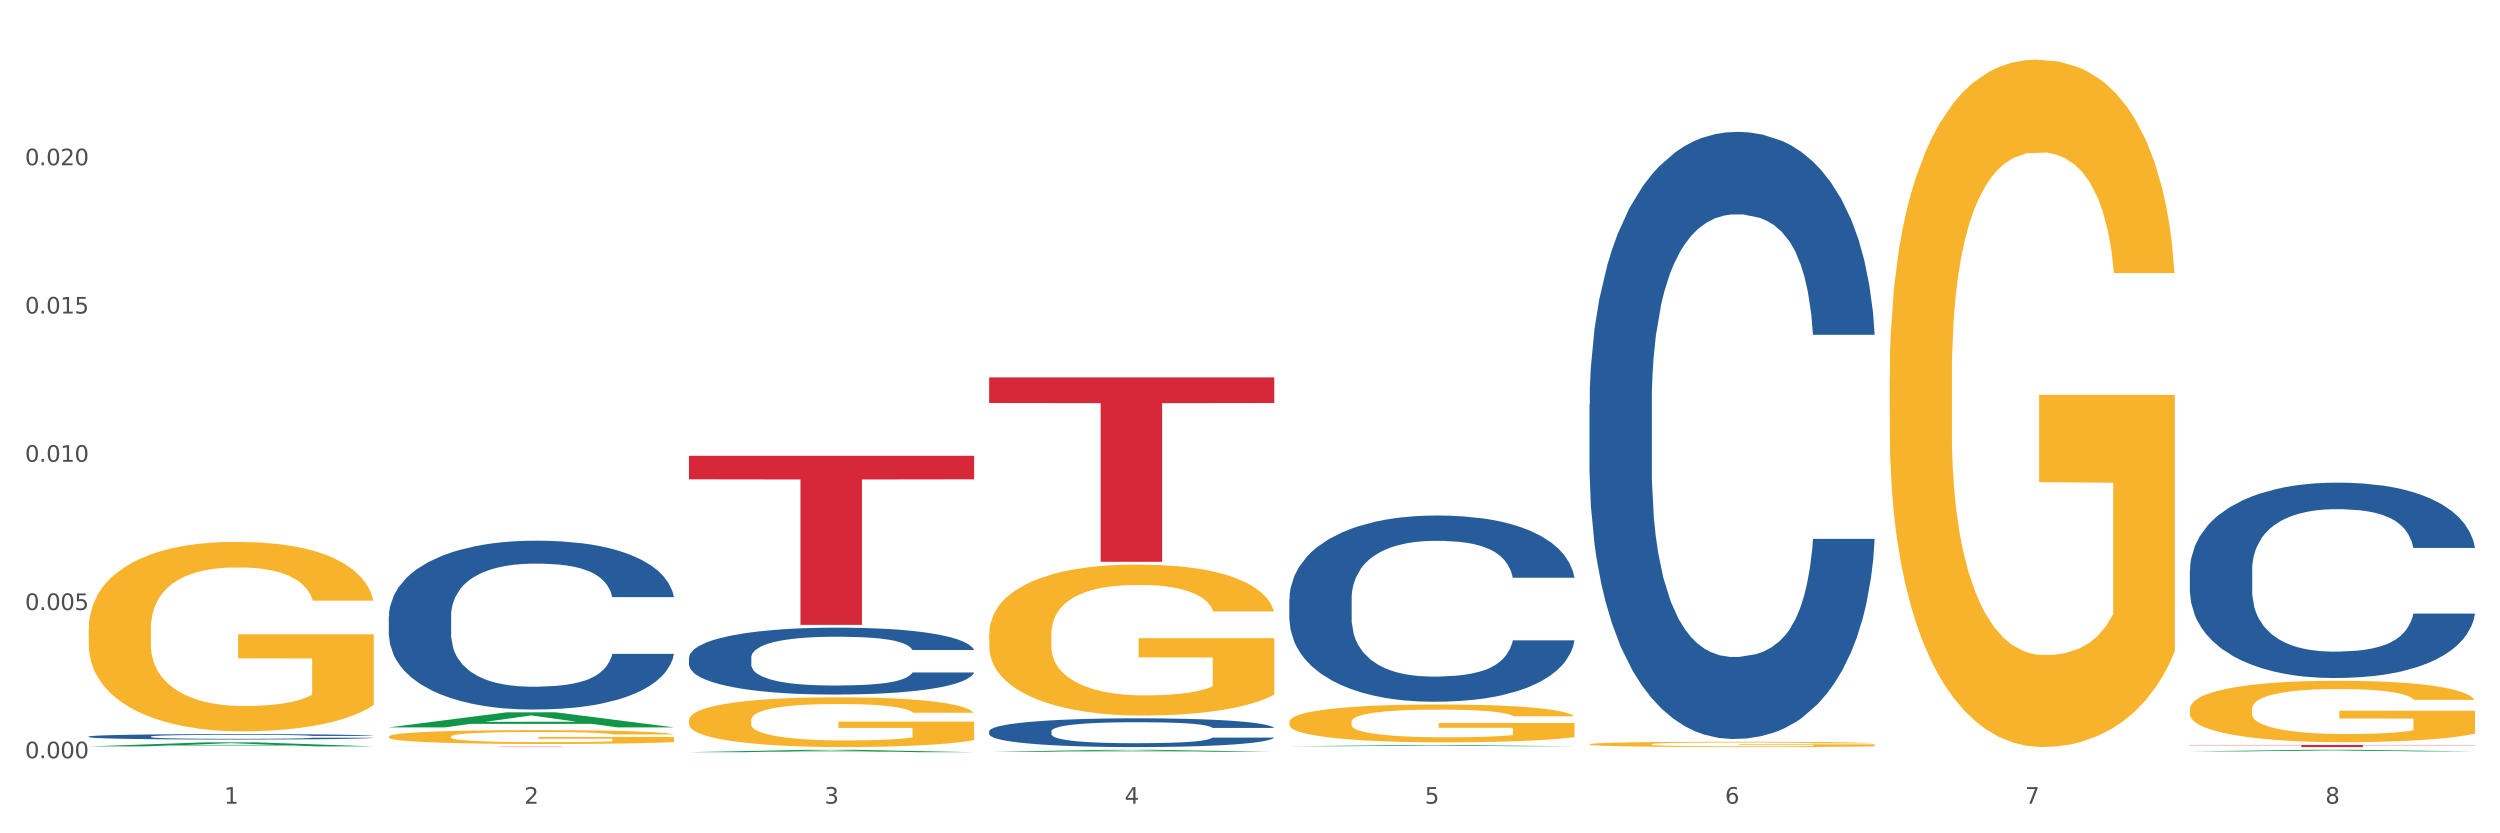 <?xml version="1.0" encoding="utf-8" standalone="no"?>
<!DOCTYPE svg PUBLIC "-//W3C//DTD SVG 1.1//EN"
  "http://www.w3.org/Graphics/SVG/1.1/DTD/svg11.dtd">
<svg xmlns:xlink="http://www.w3.org/1999/xlink" width="1080pt" height="360pt" viewBox="0 0 1080 360" xmlns="http://www.w3.org/2000/svg" version="1.1">
 <rect x="0" y="0" width="1080" height="360" fill="#333333" stroke="none"/>
 <defs>
  <style type="text/css">*{stroke-linejoin: round; stroke-linecap: butt}</style>
 </defs>
 <g id="figure_1">
  <g id="patch_1">
   <path d="M 0 360 
L 1080 360 
L 1080 0 
L 0 0 
z
" style="fill: #ffffff; stroke: #ffffff; stroke-linejoin: miter"/>
  </g>
  <g id="axes_1">
   <g id="matplotlib.axis_1">
    <g id="xtick_1">
     <g id="text_1">
      <!-- 1 -->
      <g style="fill: #4d4d4d" transform="translate(96.825 347.204) scale(0.096 -0.096)">
       <defs>
        <path id="DejaVuSans-31" d="M 794 531 
L 1825 531 
L 1825 4091 
L 703 3866 
L 703 4441 
L 1819 4666 
L 2450 4666 
L 2450 531 
L 3481 531 
L 3481 0 
L 794 0 
L 794 531 
z
" transform="scale(0.016)"/>
       </defs>
       <use xlink:href="#DejaVuSans-31"/>
      </g>
     </g>
    </g>
    <g id="xtick_2">
     <g id="text_2">
      <!-- 2 -->
      <g style="fill: #4d4d4d" transform="translate(226.5 347.204) scale(0.096 -0.096)">
       <defs>
        <path id="DejaVuSans-32" d="M 1228 531 
L 3431 531 
L 3431 0 
L 469 0 
L 469 531 
Q 828 903 1448 1529 
Q 2069 2156 2228 2338 
Q 2531 2678 2651 2914 
Q 2772 3150 2772 3378 
Q 2772 3750 2511 3984 
Q 2250 4219 1831 4219 
Q 1534 4219 1204 4116 
Q 875 4013 500 3803 
L 500 4441 
Q 881 4594 1212 4672 
Q 1544 4750 1819 4750 
Q 2544 4750 2975 4387 
Q 3406 4025 3406 3419 
Q 3406 3131 3298 2873 
Q 3191 2616 2906 2266 
Q 2828 2175 2409 1742 
Q 1991 1309 1228 531 
z
" transform="scale(0.016)"/>
       </defs>
       <use xlink:href="#DejaVuSans-32"/>
      </g>
     </g>
    </g>
    <g id="xtick_3">
     <g id="text_3">
      <!-- 3 -->
      <g style="fill: #4d4d4d" transform="translate(356.175 347.204) scale(0.096 -0.096)">
       <defs>
        <path id="DejaVuSans-33" d="M 2597 2516 
Q 3050 2419 3304 2112 
Q 3559 1806 3559 1356 
Q 3559 666 3084 287 
Q 2609 -91 1734 -91 
Q 1441 -91 1130 -33 
Q 819 25 488 141 
L 488 750 
Q 750 597 1062 519 
Q 1375 441 1716 441 
Q 2309 441 2620 675 
Q 2931 909 2931 1356 
Q 2931 1769 2642 2001 
Q 2353 2234 1838 2234 
L 1294 2234 
L 1294 2753 
L 1863 2753 
Q 2328 2753 2575 2939 
Q 2822 3125 2822 3475 
Q 2822 3834 2567 4026 
Q 2313 4219 1838 4219 
Q 1578 4219 1281 4162 
Q 984 4106 628 3988 
L 628 4550 
Q 988 4650 1302 4700 
Q 1616 4750 1894 4750 
Q 2613 4750 3031 4423 
Q 3450 4097 3450 3541 
Q 3450 3153 3228 2886 
Q 3006 2619 2597 2516 
z
" transform="scale(0.016)"/>
       </defs>
       <use xlink:href="#DejaVuSans-33"/>
      </g>
     </g>
    </g>
    <g id="xtick_4">
     <g id="text_4">
      <!-- 4 -->
      <g style="fill: #4d4d4d" transform="translate(485.85 347.204) scale(0.096 -0.096)">
       <defs>
        <path id="DejaVuSans-34" d="M 2419 4116 
L 825 1625 
L 2419 1625 
L 2419 4116 
z
M 2253 4666 
L 3047 4666 
L 3047 1625 
L 3713 1625 
L 3713 1100 
L 3047 1100 
L 3047 0 
L 2419 0 
L 2419 1100 
L 313 1100 
L 313 1709 
L 2253 4666 
z
" transform="scale(0.016)"/>
       </defs>
       <use xlink:href="#DejaVuSans-34"/>
      </g>
     </g>
    </g>
    <g id="xtick_5">
     <g id="text_5">
      <!-- 5 -->
      <g style="fill: #4d4d4d" transform="translate(615.525 347.204) scale(0.096 -0.096)">
       <defs>
        <path id="DejaVuSans-35" d="M 691 4666 
L 3169 4666 
L 3169 4134 
L 1269 4134 
L 1269 2991 
Q 1406 3038 1543 3061 
Q 1681 3084 1819 3084 
Q 2600 3084 3056 2656 
Q 3513 2228 3513 1497 
Q 3513 744 3044 326 
Q 2575 -91 1722 -91 
Q 1428 -91 1123 -41 
Q 819 9 494 109 
L 494 744 
Q 775 591 1075 516 
Q 1375 441 1709 441 
Q 2250 441 2565 725 
Q 2881 1009 2881 1497 
Q 2881 1984 2565 2268 
Q 2250 2553 1709 2553 
Q 1456 2553 1204 2497 
Q 953 2441 691 2322 
L 691 4666 
z
" transform="scale(0.016)"/>
       </defs>
       <use xlink:href="#DejaVuSans-35"/>
      </g>
     </g>
    </g>
    <g id="xtick_6">
     <g id="text_6">
      <!-- 6 -->
      <g style="fill: #4d4d4d" transform="translate(745.2 347.204) scale(0.096 -0.096)">
       <defs>
        <path id="DejaVuSans-36" d="M 2113 2584 
Q 1688 2584 1439 2293 
Q 1191 2003 1191 1497 
Q 1191 994 1439 701 
Q 1688 409 2113 409 
Q 2538 409 2786 701 
Q 3034 994 3034 1497 
Q 3034 2003 2786 2293 
Q 2538 2584 2113 2584 
z
M 3366 4563 
L 3366 3988 
Q 3128 4100 2886 4159 
Q 2644 4219 2406 4219 
Q 1781 4219 1451 3797 
Q 1122 3375 1075 2522 
Q 1259 2794 1537 2939 
Q 1816 3084 2150 3084 
Q 2853 3084 3261 2657 
Q 3669 2231 3669 1497 
Q 3669 778 3244 343 
Q 2819 -91 2113 -91 
Q 1303 -91 875 529 
Q 447 1150 447 2328 
Q 447 3434 972 4092 
Q 1497 4750 2381 4750 
Q 2619 4750 2861 4703 
Q 3103 4656 3366 4563 
z
" transform="scale(0.016)"/>
       </defs>
       <use xlink:href="#DejaVuSans-36"/>
      </g>
     </g>
    </g>
    <g id="xtick_7">
     <g id="text_7">
      <!-- 7 -->
      <g style="fill: #4d4d4d" transform="translate(874.875 347.204) scale(0.096 -0.096)">
       <defs>
        <path id="DejaVuSans-37" d="M 525 4666 
L 3525 4666 
L 3525 4397 
L 1831 0 
L 1172 0 
L 2766 4134 
L 525 4134 
L 525 4666 
z
" transform="scale(0.016)"/>
       </defs>
       <use xlink:href="#DejaVuSans-37"/>
      </g>
     </g>
    </g>
    <g id="xtick_8">
     <g id="text_8">
      <!-- 8 -->
      <g style="fill: #4d4d4d" transform="translate(1004.55 347.204) scale(0.096 -0.096)">
       <defs>
        <path id="DejaVuSans-38" d="M 2034 2216 
Q 1584 2216 1326 1975 
Q 1069 1734 1069 1313 
Q 1069 891 1326 650 
Q 1584 409 2034 409 
Q 2484 409 2743 651 
Q 3003 894 3003 1313 
Q 3003 1734 2745 1975 
Q 2488 2216 2034 2216 
z
M 1403 2484 
Q 997 2584 770 2862 
Q 544 3141 544 3541 
Q 544 4100 942 4425 
Q 1341 4750 2034 4750 
Q 2731 4750 3128 4425 
Q 3525 4100 3525 3541 
Q 3525 3141 3298 2862 
Q 3072 2584 2669 2484 
Q 3125 2378 3379 2068 
Q 3634 1759 3634 1313 
Q 3634 634 3220 271 
Q 2806 -91 2034 -91 
Q 1263 -91 848 271 
Q 434 634 434 1313 
Q 434 1759 690 2068 
Q 947 2378 1403 2484 
z
M 1172 3481 
Q 1172 3119 1398 2916 
Q 1625 2713 2034 2713 
Q 2441 2713 2670 2916 
Q 2900 3119 2900 3481 
Q 2900 3844 2670 4047 
Q 2441 4250 2034 4250 
Q 1625 4250 1398 4047 
Q 1172 3844 1172 3481 
z
" transform="scale(0.016)"/>
       </defs>
       <use xlink:href="#DejaVuSans-38"/>
      </g>
     </g>
    </g>
    <g id="xtick_9"/>
    <g id="xtick_10"/>
    <g id="xtick_11"/>
    <g id="xtick_12"/>
    <g id="xtick_13"/>
    <g id="xtick_14"/>
    <g id="xtick_15"/>
   </g>
   <g id="matplotlib.axis_2">
    <g id="ytick_1">
     <g id="text_9">
      <!-- 0.000 -->
      <g style="fill: #4d4d4d" transform="translate(10.8 327.575) scale(0.096 -0.096)">
       <defs>
        <path id="DejaVuSans-30" d="M 2034 4250 
Q 1547 4250 1301 3770 
Q 1056 3291 1056 2328 
Q 1056 1369 1301 889 
Q 1547 409 2034 409 
Q 2525 409 2770 889 
Q 3016 1369 3016 2328 
Q 3016 3291 2770 3770 
Q 2525 4250 2034 4250 
z
M 2034 4750 
Q 2819 4750 3233 4129 
Q 3647 3509 3647 2328 
Q 3647 1150 3233 529 
Q 2819 -91 2034 -91 
Q 1250 -91 836 529 
Q 422 1150 422 2328 
Q 422 3509 836 4129 
Q 1250 4750 2034 4750 
z
" transform="scale(0.016)"/>
        <path id="DejaVuSans-2e" d="M 684 794 
L 1344 794 
L 1344 0 
L 684 0 
L 684 794 
z
" transform="scale(0.016)"/>
       </defs>
       <use xlink:href="#DejaVuSans-30"/>
       <use xlink:href="#DejaVuSans-2e" transform="translate(63.623 0)"/>
       <use xlink:href="#DejaVuSans-30" transform="translate(95.41 0)"/>
       <use xlink:href="#DejaVuSans-30" transform="translate(159.033 0)"/>
       <use xlink:href="#DejaVuSans-30" transform="translate(222.656 0)"/>
      </g>
     </g>
    </g>
    <g id="ytick_2">
     <g id="text_10">
      <!-- 0.005 -->
      <g style="fill: #4d4d4d" transform="translate(10.8 263.531) scale(0.096 -0.096)">
       <use xlink:href="#DejaVuSans-30"/>
       <use xlink:href="#DejaVuSans-2e" transform="translate(63.623 0)"/>
       <use xlink:href="#DejaVuSans-30" transform="translate(95.41 0)"/>
       <use xlink:href="#DejaVuSans-30" transform="translate(159.033 0)"/>
       <use xlink:href="#DejaVuSans-35" transform="translate(222.656 0)"/>
      </g>
     </g>
    </g>
    <g id="ytick_3">
     <g id="text_11">
      <!-- 0.010 -->
      <g style="fill: #4d4d4d" transform="translate(10.8 199.488) scale(0.096 -0.096)">
       <use xlink:href="#DejaVuSans-30"/>
       <use xlink:href="#DejaVuSans-2e" transform="translate(63.623 0)"/>
       <use xlink:href="#DejaVuSans-30" transform="translate(95.41 0)"/>
       <use xlink:href="#DejaVuSans-31" transform="translate(159.033 0)"/>
       <use xlink:href="#DejaVuSans-30" transform="translate(222.656 0)"/>
      </g>
     </g>
    </g>
    <g id="ytick_4">
     <g id="text_12">
      <!-- 0.015 -->
      <g style="fill: #4d4d4d" transform="translate(10.8 135.444) scale(0.096 -0.096)">
       <use xlink:href="#DejaVuSans-30"/>
       <use xlink:href="#DejaVuSans-2e" transform="translate(63.623 0)"/>
       <use xlink:href="#DejaVuSans-30" transform="translate(95.41 0)"/>
       <use xlink:href="#DejaVuSans-31" transform="translate(159.033 0)"/>
       <use xlink:href="#DejaVuSans-35" transform="translate(222.656 0)"/>
      </g>
     </g>
    </g>
    <g id="ytick_5">
     <g id="text_13">
      <!-- 0.020 -->
      <g style="fill: #4d4d4d" transform="translate(10.8 71.4) scale(0.096 -0.096)">
       <use xlink:href="#DejaVuSans-30"/>
       <use xlink:href="#DejaVuSans-2e" transform="translate(63.623 0)"/>
       <use xlink:href="#DejaVuSans-30" transform="translate(95.41 0)"/>
       <use xlink:href="#DejaVuSans-32" transform="translate(159.033 0)"/>
       <use xlink:href="#DejaVuSans-30" transform="translate(222.656 0)"/>
      </g>
     </g>
    </g>
    <g id="ytick_6"/>
    <g id="ytick_7"/>
    <g id="ytick_8"/>
    <g id="ytick_9"/>
    <g id="ytick_10"/>
   </g>
   <g id="PolyCollection_1">
    <path d="M 38.283 322.444 
L 38.41 322.442 
L 89.211 320.676 
L 110.293 320.675 
L 161.474 322.447 
L 137.09 322.447 
L 126.041 322.035 
L 73.589 322.035 
L 73.208 322.041 
L 62.54 322.447 
L 38.283 322.447 
L 38.283 322.444 
L 80.193 321.788 
L 119.437 321.787 
L 100.006 321.053 
L 99.752 321.049 
L 99.498 321.054 
L 80.066 321.787 
L 80.193 321.788 
L 38.283 322.444 
z
" clip-path="url(#p13b9e45a72)" style="fill: #109648"/>
    <path d="M 297.633 284.128 
L 297.779 284.102 
L 297.779 283.363 
L 298.216 282.36 
L 299.817 280.512 
L 301.856 279.114 
L 305.351 277.477 
L 307.244 276.791 
L 309.719 276.026 
L 314.816 274.785 
L 320.641 273.73 
L 324.718 273.149 
L 327.776 272.779 
L 334.62 272.12 
L 338.551 271.829 
L 342.629 271.592 
L 346.123 271.433 
L 351.948 271.249 
L 356.608 271.169 
L 361.996 271.143 
L 366.51 271.169 
L 372.48 271.275 
L 381.217 271.592 
L 384.566 271.776 
L 389.08 272.093 
L 393.74 272.515 
L 397.526 272.938 
L 401.894 273.545 
L 406.409 274.337 
L 410.777 275.34 
L 413.835 276.263 
L 416.31 277.24 
L 418.495 278.427 
L 420.096 279.721 
L 420.825 280.803 
L 394.177 280.803 
L 393.449 279.826 
L 391.993 278.771 
L 390.536 278.058 
L 388.935 277.477 
L 386.459 276.817 
L 384.275 276.395 
L 380.634 275.894 
L 377.285 275.577 
L 374.519 275.392 
L 371.169 275.234 
L 364.034 275.076 
L 358.938 275.076 
L 355.734 275.128 
L 351.802 275.26 
L 348.453 275.445 
L 344.522 275.762 
L 341.464 276.105 
L 338.406 276.554 
L 336.658 276.87 
L 334.037 277.451 
L 332.29 277.926 
L 329.96 278.744 
L 328.649 279.325 
L 326.32 280.829 
L 325.3 281.938 
L 324.863 282.703 
L 324.572 283.548 
L 324.572 287.665 
L 325.446 289.512 
L 326.174 290.304 
L 327.339 291.202 
L 329.523 292.363 
L 332.727 293.498 
L 336.076 294.316 
L 338.843 294.817 
L 341.464 295.187 
L 344.085 295.477 
L 347.288 295.741 
L 349.909 295.899 
L 353.841 296.058 
L 358.501 296.137 
L 362.141 296.137 
L 369.568 296.005 
L 372.917 295.873 
L 376.12 295.688 
L 379.615 295.398 
L 382.382 295.081 
L 383.984 294.844 
L 386.605 294.342 
L 388.643 293.814 
L 390.391 293.207 
L 391.556 292.68 
L 392.866 291.888 
L 393.886 290.99 
L 394.177 290.515 
L 420.825 290.515 
L 420.242 291.465 
L 419.223 292.389 
L 417.184 293.63 
L 415.582 294.342 
L 413.107 295.213 
L 410.486 295.952 
L 406.845 296.77 
L 403.496 297.377 
L 400.001 297.905 
L 396.215 298.38 
L 389.371 299.04 
L 386.896 299.225 
L 381.654 299.542 
L 377.577 299.726 
L 371.606 299.911 
L 365.49 300.017 
L 359.083 300.043 
L 353.404 299.99 
L 347.143 299.832 
L 343.211 299.674 
L 338.843 299.436 
L 333.746 299.067 
L 328.941 298.618 
L 324.427 298.09 
L 320.204 297.483 
L 316.272 296.797 
L 311.175 295.662 
L 307.389 294.553 
L 304.623 293.524 
L 302.73 292.653 
L 300.837 291.545 
L 299.817 290.779 
L 298.216 288.932 
L 297.633 287.216 
L 297.633 284.128 
z
" clip-path="url(#p13b9e45a72)" style="fill: #255c99"/>
    <path d="M 427.308 315.899 
L 427.454 315.888 
L 427.454 315.57 
L 427.891 315.14 
L 429.493 314.346 
L 431.531 313.745 
L 435.026 313.042 
L 436.919 312.748 
L 439.394 312.419 
L 444.491 311.886 
L 450.316 311.433 
L 454.393 311.183 
L 457.451 311.024 
L 464.295 310.741 
L 468.226 310.616 
L 472.304 310.514 
L 475.798 310.446 
L 481.623 310.367 
L 486.283 310.333 
L 491.671 310.322 
L 496.185 310.333 
L 502.155 310.378 
L 510.892 310.514 
L 514.241 310.594 
L 518.755 310.73 
L 523.415 310.911 
L 527.201 311.092 
L 531.57 311.353 
L 536.084 311.693 
L 540.452 312.124 
L 543.51 312.521 
L 545.986 312.94 
L 548.17 313.45 
L 549.772 314.006 
L 550.5 314.471 
L 523.852 314.471 
L 523.124 314.051 
L 521.668 313.598 
L 520.211 313.292 
L 518.61 313.042 
L 516.134 312.759 
L 513.95 312.578 
L 510.31 312.362 
L 506.96 312.226 
L 504.194 312.147 
L 500.844 312.079 
L 493.709 312.011 
L 488.613 312.011 
L 485.409 312.033 
L 481.478 312.09 
L 478.128 312.169 
L 474.197 312.305 
L 471.139 312.453 
L 468.081 312.646 
L 466.333 312.782 
L 463.712 313.031 
L 461.965 313.235 
L 459.635 313.587 
L 458.325 313.836 
L 455.995 314.482 
L 454.975 314.958 
L 454.539 315.287 
L 454.247 315.65 
L 454.247 317.418 
L 455.121 318.212 
L 455.849 318.552 
L 457.014 318.937 
L 459.198 319.436 
L 462.402 319.924 
L 465.751 320.275 
L 468.518 320.49 
L 471.139 320.649 
L 473.76 320.774 
L 476.963 320.887 
L 479.585 320.955 
L 483.516 321.023 
L 488.176 321.057 
L 491.816 321.057 
L 499.243 321.001 
L 502.592 320.944 
L 505.795 320.865 
L 509.29 320.74 
L 512.057 320.604 
L 513.659 320.502 
L 516.28 320.286 
L 518.318 320.06 
L 520.066 319.799 
L 521.231 319.572 
L 522.541 319.232 
L 523.561 318.847 
L 523.852 318.643 
L 550.5 318.643 
L 549.917 319.051 
L 548.898 319.448 
L 546.859 319.98 
L 545.257 320.286 
L 542.782 320.661 
L 540.161 320.978 
L 536.52 321.329 
L 533.171 321.59 
L 529.677 321.817 
L 525.89 322.021 
L 519.047 322.304 
L 516.571 322.384 
L 511.329 322.52 
L 507.252 322.599 
L 501.281 322.678 
L 495.165 322.724 
L 488.758 322.735 
L 483.079 322.712 
L 476.818 322.644 
L 472.886 322.576 
L 468.518 322.474 
L 463.421 322.316 
L 458.616 322.123 
L 454.102 321.896 
L 449.879 321.635 
L 445.947 321.341 
L 440.851 320.853 
L 437.065 320.377 
L 434.298 319.935 
L 432.405 319.561 
L 430.512 319.085 
L 429.493 318.756 
L 427.891 317.962 
L 427.308 317.226 
L 427.308 315.899 
z
" clip-path="url(#p13b9e45a72)" style="fill: #255c99"/>
    <path d="M 556.983 258.85 
L 557.129 258.776 
L 557.129 256.719 
L 557.566 253.927 
L 559.168 248.783 
L 561.206 244.889 
L 564.701 240.333 
L 566.594 238.423 
L 569.07 236.292 
L 574.166 232.839 
L 579.991 229.9 
L 584.068 228.283 
L 587.126 227.254 
L 593.97 225.417 
L 597.902 224.609 
L 601.979 223.948 
L 605.474 223.507 
L 611.298 222.993 
L 615.958 222.772 
L 621.346 222.699 
L 625.86 222.772 
L 631.83 223.066 
L 640.567 223.948 
L 643.916 224.462 
L 648.43 225.344 
L 653.09 226.52 
L 656.876 227.695 
L 661.245 229.385 
L 665.759 231.59 
L 670.127 234.382 
L 673.185 236.953 
L 675.661 239.672 
L 677.845 242.978 
L 679.447 246.579 
L 680.175 249.591 
L 653.527 249.591 
L 652.799 246.873 
L 651.343 243.934 
L 649.887 241.95 
L 648.285 240.333 
L 645.809 238.496 
L 643.625 237.321 
L 639.985 235.925 
L 636.635 235.043 
L 633.869 234.529 
L 630.52 234.088 
L 623.384 233.647 
L 618.288 233.647 
L 615.084 233.794 
L 611.153 234.161 
L 607.803 234.676 
L 603.872 235.557 
L 600.814 236.512 
L 597.756 237.762 
L 596.009 238.643 
L 593.387 240.26 
L 591.64 241.582 
L 589.31 243.86 
L 588 245.477 
L 585.67 249.665 
L 584.65 252.751 
L 584.214 254.882 
L 583.922 257.233 
L 583.922 268.696 
L 584.796 273.839 
L 585.524 276.043 
L 586.689 278.541 
L 588.873 281.774 
L 592.077 284.934 
L 595.426 287.212 
L 598.193 288.608 
L 600.814 289.637 
L 603.435 290.445 
L 606.639 291.18 
L 609.26 291.62 
L 613.191 292.061 
L 617.851 292.282 
L 621.491 292.282 
L 628.918 291.914 
L 632.267 291.547 
L 635.471 291.033 
L 638.965 290.224 
L 641.732 289.343 
L 643.334 288.681 
L 645.955 287.285 
L 647.994 285.816 
L 649.741 284.126 
L 650.906 282.656 
L 652.216 280.452 
L 653.236 277.954 
L 653.527 276.631 
L 680.175 276.631 
L 679.592 279.276 
L 678.573 281.848 
L 676.534 285.301 
L 674.933 287.285 
L 672.457 289.71 
L 669.836 291.767 
L 666.196 294.045 
L 662.846 295.735 
L 659.352 297.205 
L 655.566 298.527 
L 648.722 300.364 
L 646.246 300.879 
L 641.004 301.76 
L 636.927 302.275 
L 630.956 302.789 
L 624.841 303.083 
L 618.433 303.156 
L 612.754 303.009 
L 606.493 302.569 
L 602.561 302.128 
L 598.193 301.466 
L 593.096 300.438 
L 588.291 299.189 
L 583.777 297.719 
L 579.554 296.029 
L 575.622 294.119 
L 570.526 290.959 
L 566.74 287.873 
L 563.973 285.007 
L 562.08 282.583 
L 560.187 279.497 
L 559.168 277.366 
L 557.566 272.222 
L 556.983 267.446 
L 556.983 258.85 
z
" clip-path="url(#p13b9e45a72)" style="fill: #255c99"/>
    <path d="M 686.658 174.816 
L 686.804 174.577 
L 686.804 167.87 
L 687.241 158.767 
L 688.843 141.999 
L 690.881 129.304 
L 694.376 114.452 
L 696.269 108.224 
L 698.745 101.278 
L 703.841 90.019 
L 709.666 80.438 
L 713.743 75.168 
L 716.801 71.814 
L 723.645 65.826 
L 727.577 63.191 
L 731.654 61.035 
L 735.149 59.598 
L 740.973 57.921 
L 745.633 57.202 
L 751.021 56.963 
L 755.535 57.202 
L 761.505 58.16 
L 770.242 61.035 
L 773.591 62.712 
L 778.105 65.586 
L 782.765 69.419 
L 786.551 73.251 
L 790.92 78.761 
L 795.434 85.947 
L 799.802 95.05 
L 802.86 103.433 
L 805.336 112.296 
L 807.52 123.076 
L 809.122 134.813 
L 809.85 144.634 
L 783.202 144.634 
L 782.474 135.771 
L 781.018 126.19 
L 779.562 119.722 
L 777.96 114.452 
L 775.484 108.464 
L 773.3 104.631 
L 769.66 100.08 
L 766.311 97.205 
L 763.544 95.529 
L 760.195 94.091 
L 753.059 92.654 
L 747.963 92.654 
L 744.759 93.133 
L 740.828 94.331 
L 737.479 96.008 
L 733.547 98.882 
L 730.489 101.996 
L 727.431 106.068 
L 725.684 108.943 
L 723.063 114.213 
L 721.315 118.524 
L 718.985 125.95 
L 717.675 131.22 
L 715.345 144.874 
L 714.326 154.935 
L 713.889 161.881 
L 713.597 169.546 
L 713.597 206.915 
L 714.471 223.683 
L 715.199 230.869 
L 716.364 239.013 
L 718.548 249.553 
L 721.752 259.853 
L 725.101 267.279 
L 727.868 271.83 
L 730.489 275.184 
L 733.11 277.819 
L 736.314 280.214 
L 738.935 281.651 
L 742.866 283.088 
L 747.526 283.807 
L 751.166 283.807 
L 758.593 282.609 
L 761.942 281.412 
L 765.146 279.735 
L 768.64 277.1 
L 771.407 274.225 
L 773.009 272.07 
L 775.63 267.518 
L 777.669 262.728 
L 779.416 257.218 
L 780.581 252.427 
L 781.891 245.241 
L 782.911 237.097 
L 783.202 232.785 
L 809.85 232.785 
L 809.267 241.408 
L 808.248 249.792 
L 806.209 261.051 
L 804.608 267.518 
L 802.132 275.423 
L 799.511 282.13 
L 795.871 289.556 
L 792.521 295.065 
L 789.027 299.856 
L 785.241 304.168 
L 778.397 310.156 
L 775.921 311.833 
L 770.679 314.708 
L 766.602 316.385 
L 760.632 318.061 
L 754.516 319.019 
L 748.109 319.259 
L 742.429 318.78 
L 736.168 317.343 
L 732.236 315.905 
L 727.868 313.75 
L 722.771 310.396 
L 717.966 306.324 
L 713.452 301.533 
L 709.229 296.024 
L 705.297 289.796 
L 700.201 279.495 
L 696.415 269.435 
L 693.648 260.093 
L 691.755 252.188 
L 689.862 242.127 
L 688.843 235.18 
L 687.241 218.413 
L 686.658 202.843 
L 686.658 174.816 
z
" clip-path="url(#p13b9e45a72)" style="fill: #255c99"/>
    <path d="M 946.009 246.423 
L 946.154 246.346 
L 946.154 244.187 
L 946.591 241.258 
L 948.193 235.862 
L 950.232 231.776 
L 953.726 226.997 
L 955.619 224.993 
L 958.095 222.757 
L 963.191 219.134 
L 969.016 216.05 
L 973.093 214.355 
L 976.151 213.275 
L 982.995 211.348 
L 986.927 210.5 
L 991.004 209.806 
L 994.499 209.344 
L 1000.324 208.804 
L 1004.983 208.573 
L 1010.371 208.496 
L 1014.885 208.573 
L 1020.855 208.881 
L 1029.592 209.806 
L 1032.942 210.346 
L 1037.456 211.271 
L 1042.115 212.504 
L 1045.901 213.738 
L 1050.27 215.511 
L 1054.784 217.824 
L 1059.152 220.753 
L 1062.21 223.451 
L 1064.686 226.303 
L 1066.87 229.772 
L 1068.472 233.549 
L 1069.2 236.71 
L 1042.552 236.71 
L 1041.824 233.858 
L 1040.368 230.774 
L 1038.912 228.693 
L 1037.31 226.997 
L 1034.835 225.07 
L 1032.65 223.836 
L 1029.01 222.372 
L 1025.661 221.447 
L 1022.894 220.907 
L 1019.545 220.444 
L 1012.41 219.982 
L 1007.313 219.982 
L 1004.11 220.136 
L 1000.178 220.522 
L 996.829 221.061 
L 992.897 221.986 
L 989.839 222.988 
L 986.781 224.299 
L 985.034 225.224 
L 982.413 226.92 
L 980.665 228.307 
L 978.335 230.697 
L 977.025 232.393 
L 974.695 236.787 
L 973.676 240.025 
L 973.239 242.26 
L 972.948 244.727 
L 972.948 256.753 
L 973.821 262.149 
L 974.549 264.461 
L 975.714 267.082 
L 977.899 270.474 
L 981.102 273.789 
L 984.451 276.179 
L 987.218 277.643 
L 989.839 278.723 
L 992.46 279.571 
L 995.664 280.341 
L 998.285 280.804 
L 1002.217 281.267 
L 1006.876 281.498 
L 1010.517 281.498 
L 1017.943 281.112 
L 1021.292 280.727 
L 1024.496 280.187 
L 1027.991 279.339 
L 1030.757 278.414 
L 1032.359 277.721 
L 1034.98 276.256 
L 1037.019 274.714 
L 1038.766 272.941 
L 1039.931 271.399 
L 1041.242 269.087 
L 1042.261 266.466 
L 1042.552 265.078 
L 1069.2 265.078 
L 1068.618 267.853 
L 1067.598 270.551 
L 1065.56 274.174 
L 1063.958 276.256 
L 1061.482 278.8 
L 1058.861 280.958 
L 1055.221 283.348 
L 1051.872 285.121 
L 1048.377 286.663 
L 1044.591 288.05 
L 1037.747 289.977 
L 1035.271 290.517 
L 1030.029 291.442 
L 1025.952 291.982 
L 1019.982 292.521 
L 1013.866 292.83 
L 1007.459 292.907 
L 1001.78 292.753 
L 995.518 292.29 
L 991.587 291.828 
L 987.218 291.134 
L 982.121 290.055 
L 977.316 288.744 
L 972.802 287.202 
L 968.579 285.429 
L 964.648 283.425 
L 959.551 280.11 
L 955.765 276.873 
L 952.998 273.866 
L 951.105 271.322 
L 949.212 268.085 
L 948.193 265.849 
L 946.591 260.453 
L 946.009 255.442 
L 946.009 246.423 
z
" clip-path="url(#p13b9e45a72)" style="fill: #255c99"/>
    <path d="M 38.283 271.912 
L 38.428 271.837 
L 38.428 269.146 
L 38.719 266.828 
L 40.174 261.222 
L 42.355 256.587 
L 43.955 254.12 
L 45.555 252.102 
L 47.446 250.083 
L 49.773 247.99 
L 53.991 244.925 
L 56.609 243.355 
L 59.809 241.711 
L 65.627 239.319 
L 69.844 237.973 
L 74.208 236.852 
L 81.335 235.506 
L 85.989 234.908 
L 90.934 234.46 
L 96.897 234.161 
L 101.406 234.086 
L 111.296 234.31 
L 119.732 234.983 
L 123.804 235.506 
L 129.04 236.403 
L 131.804 237.001 
L 136.312 238.197 
L 140.967 239.767 
L 144.166 241.113 
L 148.966 243.654 
L 152.602 246.196 
L 155.947 249.336 
L 157.693 251.504 
L 159.002 253.522 
L 160.165 255.839 
L 161.329 259.502 
L 135.149 259.502 
L 134.131 256.886 
L 132.531 254.419 
L 130.204 252.027 
L 128.168 250.532 
L 124.677 248.663 
L 121.477 247.467 
L 118.132 246.57 
L 114.059 245.822 
L 110.86 245.448 
L 106.351 245.149 
L 97.479 245.224 
L 91.516 245.822 
L 87.443 246.57 
L 84.825 247.243 
L 82.498 247.99 
L 79.88 249.037 
L 76.826 250.607 
L 74.644 252.027 
L 72.462 253.821 
L 70.717 255.615 
L 69.117 257.708 
L 67.808 259.951 
L 66.79 262.268 
L 65.917 265.109 
L 65.19 269.818 
L 65.19 280.06 
L 65.481 282.377 
L 66.208 285.442 
L 67.081 287.759 
L 68.535 290.525 
L 69.844 292.394 
L 72.317 295.085 
L 75.08 297.328 
L 77.262 298.748 
L 79.444 299.944 
L 83.225 301.589 
L 87.443 302.935 
L 91.079 303.757 
L 96.024 304.504 
L 99.37 304.803 
L 102.279 304.953 
L 109.405 304.953 
L 114.496 304.729 
L 120.168 304.205 
L 124.531 303.533 
L 128.168 302.71 
L 132.24 301.365 
L 134.858 300.094 
L 134.858 284.47 
L 102.86 284.396 
L 102.86 274.005 
L 161.474 274.005 
L 161.474 304.504 
L 159.002 306.074 
L 156.238 307.495 
L 153.329 308.765 
L 148.966 310.335 
L 143.73 311.83 
L 139.076 312.877 
L 134.131 313.774 
L 128.313 314.596 
L 120.75 315.344 
L 116.096 315.643 
L 110.278 315.867 
L 103.442 315.942 
L 97.479 315.792 
L 91.661 315.419 
L 85.552 314.746 
L 79.589 313.774 
L 75.08 312.802 
L 70.572 311.606 
L 65.772 310.036 
L 61.99 308.541 
L 59.082 307.196 
L 55.882 305.476 
L 52.391 303.234 
L 49.773 301.215 
L 47.446 299.122 
L 44.973 296.431 
L 43.228 294.114 
L 41.483 291.198 
L 40.465 289.03 
L 39.301 285.666 
L 38.428 280.957 
L 38.283 271.912 
z
" clip-path="url(#p13b9e45a72)" style="fill: #f7b32b"/>
    <path d="M 167.958 318.19 
L 168.104 318.184 
L 168.104 317.987 
L 168.394 317.818 
L 169.849 317.408 
L 172.031 317.068 
L 173.63 316.888 
L 175.23 316.74 
L 177.121 316.593 
L 179.448 316.44 
L 183.666 316.215 
L 186.284 316.1 
L 189.484 315.98 
L 195.302 315.805 
L 199.52 315.707 
L 203.883 315.625 
L 211.01 315.526 
L 215.664 315.482 
L 220.609 315.45 
L 226.572 315.428 
L 231.081 315.422 
L 240.971 315.439 
L 249.407 315.488 
L 253.479 315.526 
L 258.715 315.592 
L 261.479 315.636 
L 265.988 315.723 
L 270.642 315.838 
L 273.842 315.936 
L 278.641 316.122 
L 282.277 316.308 
L 285.623 316.538 
L 287.368 316.697 
L 288.677 316.844 
L 289.84 317.014 
L 291.004 317.282 
L 264.824 317.282 
L 263.806 317.09 
L 262.206 316.91 
L 259.879 316.735 
L 257.843 316.625 
L 254.352 316.489 
L 251.152 316.401 
L 247.807 316.336 
L 243.735 316.281 
L 240.535 316.254 
L 236.026 316.232 
L 227.154 316.237 
L 221.191 316.281 
L 217.118 316.336 
L 214.5 316.385 
L 212.173 316.44 
L 209.555 316.516 
L 206.501 316.631 
L 204.319 316.735 
L 202.138 316.866 
L 200.392 316.997 
L 198.792 317.15 
L 197.483 317.315 
L 196.465 317.484 
L 195.593 317.692 
L 194.865 318.036 
L 194.865 318.786 
L 195.156 318.955 
L 195.883 319.179 
L 196.756 319.349 
L 198.211 319.551 
L 199.52 319.688 
L 201.992 319.885 
L 204.756 320.049 
L 206.937 320.153 
L 209.119 320.24 
L 212.9 320.361 
L 217.118 320.459 
L 220.754 320.519 
L 225.699 320.574 
L 229.045 320.596 
L 231.954 320.607 
L 239.08 320.607 
L 244.171 320.59 
L 249.843 320.552 
L 254.207 320.503 
L 257.843 320.443 
L 261.915 320.344 
L 264.533 320.251 
L 264.533 319.108 
L 232.535 319.103 
L 232.535 318.343 
L 291.149 318.343 
L 291.149 320.574 
L 288.677 320.689 
L 285.913 320.793 
L 283.005 320.886 
L 278.641 321.001 
L 273.405 321.11 
L 268.751 321.187 
L 263.806 321.252 
L 257.988 321.312 
L 250.425 321.367 
L 245.771 321.389 
L 239.953 321.405 
L 233.117 321.411 
L 227.154 321.4 
L 221.336 321.372 
L 215.227 321.323 
L 209.264 321.252 
L 204.756 321.181 
L 200.247 321.094 
L 195.447 320.979 
L 191.666 320.869 
L 188.757 320.771 
L 185.557 320.645 
L 182.066 320.481 
L 179.448 320.333 
L 177.121 320.18 
L 174.649 319.983 
L 172.903 319.814 
L 171.158 319.601 
L 170.14 319.442 
L 168.976 319.196 
L 168.104 318.851 
L 167.958 318.19 
z
" clip-path="url(#p13b9e45a72)" style="fill: #f7b32b"/>
    <path d="M 167.958 266.347 
L 168.104 266.281 
L 168.104 264.415 
L 168.541 261.884 
L 170.142 257.22 
L 172.181 253.69 
L 175.676 249.559 
L 177.569 247.827 
L 180.044 245.895 
L 185.141 242.764 
L 190.965 240.099 
L 195.043 238.634 
L 198.101 237.701 
L 204.945 236.035 
L 208.876 235.303 
L 212.954 234.703 
L 216.448 234.303 
L 222.273 233.837 
L 226.933 233.637 
L 232.32 233.57 
L 236.835 233.637 
L 242.805 233.904 
L 251.542 234.703 
L 254.891 235.169 
L 259.405 235.969 
L 264.065 237.035 
L 267.851 238.101 
L 272.219 239.633 
L 276.733 241.631 
L 281.102 244.163 
L 284.16 246.495 
L 286.635 248.96 
L 288.82 251.958 
L 290.421 255.222 
L 291.149 257.953 
L 264.502 257.953 
L 263.774 255.488 
L 262.317 252.824 
L 260.861 251.025 
L 259.259 249.559 
L 256.784 247.894 
L 254.6 246.828 
L 250.959 245.562 
L 247.61 244.763 
L 244.843 244.296 
L 241.494 243.897 
L 234.359 243.497 
L 229.263 243.497 
L 226.059 243.63 
L 222.127 243.963 
L 218.778 244.429 
L 214.847 245.229 
L 211.789 246.095 
L 208.731 247.228 
L 206.983 248.027 
L 204.362 249.493 
L 202.615 250.692 
L 200.285 252.757 
L 198.974 254.223 
L 196.644 258.02 
L 195.625 260.818 
L 195.188 262.75 
L 194.897 264.882 
L 194.897 275.274 
L 195.771 279.938 
L 196.499 281.936 
L 197.664 284.201 
L 199.848 287.133 
L 203.052 289.997 
L 206.401 292.063 
L 209.167 293.328 
L 211.789 294.261 
L 214.41 294.994 
L 217.613 295.66 
L 220.234 296.06 
L 224.166 296.459 
L 228.826 296.659 
L 232.466 296.659 
L 239.893 296.326 
L 243.242 295.993 
L 246.445 295.527 
L 249.94 294.794 
L 252.707 293.995 
L 254.309 293.395 
L 256.93 292.129 
L 258.968 290.797 
L 260.716 289.265 
L 261.881 287.932 
L 263.191 285.934 
L 264.21 283.668 
L 264.502 282.469 
L 291.149 282.469 
L 290.567 284.868 
L 289.548 287.199 
L 287.509 290.33 
L 285.907 292.129 
L 283.432 294.328 
L 280.811 296.193 
L 277.17 298.258 
L 273.821 299.79 
L 270.326 301.123 
L 266.54 302.322 
L 259.696 303.988 
L 257.221 304.454 
L 251.979 305.253 
L 247.901 305.72 
L 241.931 306.186 
L 235.815 306.452 
L 229.408 306.519 
L 223.729 306.386 
L 217.468 305.986 
L 213.536 305.586 
L 209.167 304.987 
L 204.071 304.054 
L 199.266 302.922 
L 194.751 301.589 
L 190.529 300.057 
L 186.597 298.325 
L 181.5 295.46 
L 177.714 292.662 
L 174.948 290.064 
L 173.055 287.866 
L 171.162 285.068 
L 170.142 283.136 
L 168.541 278.472 
L 167.958 274.142 
L 167.958 266.347 
z
" clip-path="url(#p13b9e45a72)" style="fill: #255c99"/>
    <path d="M 297.633 311.171 
L 297.779 311.151 
L 297.779 310.444 
L 298.07 309.836 
L 299.524 308.363 
L 301.706 307.146 
L 303.306 306.498 
L 304.905 305.968 
L 306.796 305.437 
L 309.123 304.888 
L 313.341 304.083 
L 315.959 303.67 
L 319.159 303.238 
L 324.977 302.61 
L 329.195 302.257 
L 333.558 301.962 
L 340.685 301.609 
L 345.339 301.452 
L 350.284 301.334 
L 356.247 301.255 
L 360.756 301.236 
L 370.646 301.295 
L 379.082 301.471 
L 383.154 301.609 
L 388.39 301.844 
L 391.154 302.002 
L 395.663 302.316 
L 400.317 302.728 
L 403.517 303.081 
L 408.316 303.749 
L 411.952 304.417 
L 415.298 305.241 
L 417.043 305.811 
L 418.352 306.341 
L 419.516 306.949 
L 420.679 307.911 
L 394.499 307.911 
L 393.481 307.224 
L 391.881 306.576 
L 389.554 305.948 
L 387.518 305.555 
L 384.027 305.064 
L 380.827 304.75 
L 377.482 304.515 
L 373.41 304.318 
L 370.21 304.22 
L 365.701 304.142 
L 356.829 304.161 
L 350.866 304.318 
L 346.793 304.515 
L 344.175 304.691 
L 341.848 304.888 
L 339.23 305.163 
L 336.176 305.575 
L 333.994 305.948 
L 331.813 306.419 
L 330.067 306.89 
L 328.467 307.44 
L 327.158 308.029 
L 326.14 308.638 
L 325.268 309.384 
L 324.54 310.621 
L 324.54 313.311 
L 324.831 313.919 
L 325.558 314.724 
L 326.431 315.333 
L 327.886 316.06 
L 329.195 316.55 
L 331.667 317.257 
L 334.431 317.846 
L 336.612 318.219 
L 338.794 318.533 
L 342.575 318.965 
L 346.793 319.319 
L 350.429 319.535 
L 355.375 319.731 
L 358.72 319.81 
L 361.629 319.849 
L 368.755 319.849 
L 373.846 319.79 
L 379.518 319.653 
L 383.882 319.476 
L 387.518 319.26 
L 391.59 318.906 
L 394.208 318.573 
L 394.208 314.469 
L 362.21 314.45 
L 362.21 311.72 
L 420.825 311.72 
L 420.825 319.731 
L 418.352 320.143 
L 415.589 320.516 
L 412.68 320.85 
L 408.316 321.263 
L 403.08 321.655 
L 398.426 321.93 
L 393.481 322.166 
L 387.663 322.382 
L 380.1 322.578 
L 375.446 322.657 
L 369.628 322.716 
L 362.792 322.735 
L 356.829 322.696 
L 351.011 322.598 
L 344.903 322.421 
L 338.939 322.166 
L 334.431 321.911 
L 329.922 321.596 
L 325.122 321.184 
L 321.341 320.791 
L 318.432 320.438 
L 315.232 319.986 
L 311.741 319.397 
L 309.123 318.867 
L 306.796 318.317 
L 304.324 317.611 
L 302.578 317.002 
L 300.833 316.236 
L 299.815 315.667 
L 298.651 314.783 
L 297.779 313.546 
L 297.633 311.171 
z
" clip-path="url(#p13b9e45a72)" style="fill: #f7b32b"/>
    <path d="M 686.658 321.507 
L 686.804 321.505 
L 686.804 321.43 
L 687.095 321.365 
L 688.549 321.209 
L 690.731 321.079 
L 692.331 321.011 
L 693.931 320.954 
L 695.821 320.898 
L 698.149 320.84 
L 702.366 320.754 
L 704.984 320.71 
L 708.184 320.664 
L 714.002 320.598 
L 718.22 320.56 
L 722.583 320.529 
L 729.71 320.491 
L 734.364 320.475 
L 739.309 320.462 
L 745.273 320.454 
L 749.781 320.452 
L 759.672 320.458 
L 768.107 320.477 
L 772.18 320.491 
L 777.416 320.516 
L 780.179 320.533 
L 784.688 320.566 
L 789.342 320.61 
L 792.542 320.648 
L 797.342 320.719 
L 800.978 320.789 
L 804.323 320.877 
L 806.068 320.938 
L 807.377 320.994 
L 808.541 321.059 
L 809.704 321.161 
L 783.524 321.161 
L 782.506 321.088 
L 780.906 321.019 
L 778.579 320.952 
L 776.543 320.91 
L 773.052 320.858 
L 769.853 320.825 
L 766.507 320.8 
L 762.435 320.779 
L 759.235 320.769 
L 754.726 320.76 
L 745.854 320.762 
L 739.891 320.779 
L 735.819 320.8 
L 733.201 320.819 
L 730.874 320.84 
L 728.256 320.869 
L 725.201 320.913 
L 723.02 320.952 
L 720.838 321.002 
L 719.093 321.052 
L 717.493 321.111 
L 716.184 321.173 
L 715.166 321.238 
L 714.293 321.317 
L 713.566 321.448 
L 713.566 321.734 
L 713.857 321.799 
L 714.584 321.884 
L 715.456 321.949 
L 716.911 322.026 
L 718.22 322.078 
L 720.692 322.153 
L 723.456 322.216 
L 725.638 322.256 
L 727.819 322.289 
L 731.601 322.335 
L 735.819 322.372 
L 739.455 322.395 
L 744.4 322.416 
L 747.745 322.424 
L 750.654 322.429 
L 757.781 322.429 
L 762.871 322.422 
L 768.544 322.408 
L 772.907 322.389 
L 776.543 322.366 
L 780.616 322.328 
L 783.234 322.293 
L 783.234 321.857 
L 751.236 321.855 
L 751.236 321.565 
L 809.85 321.565 
L 809.85 322.416 
L 807.377 322.46 
L 804.614 322.499 
L 801.705 322.535 
L 797.342 322.579 
L 792.106 322.62 
L 787.451 322.65 
L 782.506 322.675 
L 776.689 322.698 
L 769.125 322.718 
L 764.471 322.727 
L 758.653 322.733 
L 751.818 322.735 
L 745.854 322.731 
L 740.037 322.721 
L 733.928 322.702 
L 727.965 322.675 
L 723.456 322.648 
L 718.947 322.614 
L 714.147 322.57 
L 710.366 322.529 
L 707.457 322.491 
L 704.257 322.443 
L 700.767 322.381 
L 698.149 322.324 
L 695.821 322.266 
L 693.349 322.191 
L 691.604 322.126 
L 689.858 322.045 
L 688.84 321.984 
L 687.677 321.891 
L 686.804 321.759 
L 686.658 321.507 
z
" clip-path="url(#p13b9e45a72)" style="fill: #f7b32b"/>
    <path d="M 816.334 162.992 
L 816.479 162.721 
L 816.479 152.957 
L 816.77 144.55 
L 818.224 124.209 
L 820.406 107.394 
L 822.006 98.444 
L 823.606 91.121 
L 825.497 83.799 
L 827.824 76.205 
L 832.042 65.085 
L 834.66 59.39 
L 837.859 53.423 
L 843.677 44.744 
L 847.895 39.862 
L 852.258 35.794 
L 859.385 30.913 
L 864.039 28.743 
L 868.984 27.116 
L 874.948 26.031 
L 879.456 25.759 
L 889.347 26.573 
L 897.782 29.014 
L 901.855 30.913 
L 907.091 34.167 
L 909.854 36.337 
L 914.363 40.676 
L 919.017 46.372 
L 922.217 51.253 
L 927.017 60.474 
L 930.653 69.696 
L 933.998 81.086 
L 935.743 88.952 
L 937.052 96.274 
L 938.216 104.682 
L 939.379 117.971 
L 913.199 117.971 
L 912.181 108.479 
L 910.581 99.529 
L 908.254 90.85 
L 906.218 85.426 
L 902.727 78.646 
L 899.528 74.306 
L 896.182 71.052 
L 892.11 68.34 
L 888.91 66.984 
L 884.402 65.899 
L 875.529 66.17 
L 869.566 68.34 
L 865.494 71.052 
L 862.876 73.493 
L 860.549 76.205 
L 857.931 80.002 
L 854.876 85.697 
L 852.695 90.85 
L 850.513 97.359 
L 848.768 103.868 
L 847.168 111.462 
L 845.859 119.598 
L 844.841 128.006 
L 843.968 138.312 
L 843.241 155.398 
L 843.241 192.554 
L 843.532 200.962 
L 844.259 212.081 
L 845.132 220.489 
L 846.586 230.524 
L 847.895 237.304 
L 850.368 247.067 
L 853.131 255.204 
L 855.313 260.357 
L 857.494 264.696 
L 861.276 270.663 
L 865.494 275.544 
L 869.13 278.528 
L 874.075 281.24 
L 877.42 282.325 
L 880.329 282.867 
L 887.456 282.867 
L 892.546 282.054 
L 898.219 280.155 
L 902.582 277.714 
L 906.218 274.731 
L 910.291 269.849 
L 912.909 265.238 
L 912.909 208.555 
L 880.911 208.284 
L 880.911 170.586 
L 939.525 170.586 
L 939.525 281.24 
L 937.052 286.935 
L 934.289 292.088 
L 931.38 296.699 
L 927.017 302.394 
L 921.781 307.819 
L 917.126 311.616 
L 912.181 314.87 
L 906.364 317.853 
L 898.8 320.565 
L 894.146 321.65 
L 888.329 322.464 
L 881.493 322.735 
L 875.529 322.193 
L 869.712 320.837 
L 863.603 318.396 
L 857.64 314.87 
L 853.131 311.344 
L 848.622 307.005 
L 843.823 301.31 
L 840.041 295.885 
L 837.132 291.003 
L 833.932 284.766 
L 830.442 276.629 
L 827.824 269.307 
L 825.497 261.713 
L 823.024 251.949 
L 821.279 243.542 
L 819.533 232.964 
L 818.515 225.099 
L 817.352 212.895 
L 816.479 195.809 
L 816.334 162.992 
z
" clip-path="url(#p13b9e45a72)" style="fill: #f7b32b"/>
    <path d="M 946.009 306.359 
L 946.154 306.335 
L 946.154 305.462 
L 946.445 304.711 
L 947.899 302.894 
L 950.081 301.392 
L 951.681 300.593 
L 953.281 299.938 
L 955.172 299.284 
L 957.499 298.606 
L 961.717 297.613 
L 964.335 297.104 
L 967.534 296.571 
L 973.352 295.795 
L 977.57 295.359 
L 981.933 294.996 
L 989.06 294.56 
L 993.714 294.366 
L 998.66 294.221 
L 1004.623 294.124 
L 1009.131 294.099 
L 1019.022 294.172 
L 1027.457 294.39 
L 1031.53 294.56 
L 1036.766 294.851 
L 1039.529 295.044 
L 1044.038 295.432 
L 1048.692 295.941 
L 1051.892 296.377 
L 1056.692 297.201 
L 1060.328 298.024 
L 1063.673 299.042 
L 1065.418 299.745 
L 1066.727 300.399 
L 1067.891 301.15 
L 1069.055 302.337 
L 1042.875 302.337 
L 1041.856 301.489 
L 1040.257 300.689 
L 1037.929 299.914 
L 1035.893 299.43 
L 1032.403 298.824 
L 1029.203 298.436 
L 1025.858 298.146 
L 1021.785 297.903 
L 1018.585 297.782 
L 1014.077 297.685 
L 1005.204 297.709 
L 999.241 297.903 
L 995.169 298.146 
L 992.551 298.364 
L 990.224 298.606 
L 987.606 298.945 
L 984.551 299.454 
L 982.37 299.914 
L 980.188 300.496 
L 978.443 301.077 
L 976.843 301.756 
L 975.534 302.482 
L 974.516 303.233 
L 973.643 304.154 
L 972.916 305.68 
L 972.916 309 
L 973.207 309.751 
L 973.934 310.744 
L 974.807 311.495 
L 976.261 312.392 
L 977.57 312.997 
L 980.043 313.87 
L 982.806 314.596 
L 984.988 315.057 
L 987.169 315.444 
L 990.951 315.977 
L 995.169 316.414 
L 998.805 316.68 
L 1003.75 316.922 
L 1007.095 317.019 
L 1010.004 317.068 
L 1017.131 317.068 
L 1022.221 316.995 
L 1027.894 316.825 
L 1032.257 316.607 
L 1035.893 316.341 
L 1039.966 315.905 
L 1042.584 315.493 
L 1042.584 310.429 
L 1010.586 310.405 
L 1010.586 307.037 
L 1069.2 307.037 
L 1069.2 316.922 
L 1066.727 317.431 
L 1063.964 317.891 
L 1061.055 318.303 
L 1056.692 318.812 
L 1051.456 319.297 
L 1046.802 319.636 
L 1041.856 319.927 
L 1036.039 320.193 
L 1028.476 320.435 
L 1023.821 320.532 
L 1018.004 320.605 
L 1011.168 320.629 
L 1005.204 320.581 
L 999.387 320.46 
L 993.278 320.242 
L 987.315 319.927 
L 982.806 319.612 
L 978.297 319.224 
L 973.498 318.715 
L 969.716 318.231 
L 966.807 317.795 
L 963.607 317.237 
L 960.117 316.51 
L 957.499 315.856 
L 955.172 315.178 
L 952.699 314.306 
L 950.954 313.555 
L 949.208 312.61 
L 948.19 311.907 
L 947.027 310.817 
L 946.154 309.29 
L 946.009 306.359 
z
" clip-path="url(#p13b9e45a72)" style="fill: #f7b32b"/>
    <path d="M 167.958 322.603 
L 291.149 322.603 
L 291.149 322.622 
L 242.69 322.622 
L 242.69 322.735 
L 216.125 322.735 
L 216.125 322.622 
L 167.958 322.622 
L 167.958 322.604 
L 167.958 322.603 
z
" clip-path="url(#p13b9e45a72)" style="fill: #d62839"/>
    <path d="M 297.633 196.919 
L 420.825 196.919 
L 420.825 207.068 
L 372.365 207.137 
L 372.365 269.95 
L 345.8 269.95 
L 345.8 207.137 
L 297.633 207.068 
L 297.633 196.988 
L 297.633 196.919 
z
" clip-path="url(#p13b9e45a72)" style="fill: #d62839"/>
    <path d="M 427.308 163.024 
L 550.5 163.024 
L 550.5 174.097 
L 502.04 174.172 
L 502.04 242.705 
L 475.476 242.705 
L 475.476 174.172 
L 427.308 174.097 
L 427.308 163.099 
L 427.308 163.024 
z
" clip-path="url(#p13b9e45a72)" style="fill: #d62839"/>
    <path d="M 946.009 321.822 
L 1069.2 321.822 
L 1069.2 321.949 
L 1020.741 321.95 
L 1020.741 322.735 
L 994.176 322.735 
L 994.176 321.95 
L 946.009 321.949 
L 946.009 321.823 
L 946.009 321.822 
z
" clip-path="url(#p13b9e45a72)" style="fill: #d62839"/>
    <path d="M 556.983 311.905 
L 557.129 311.89 
L 557.129 311.352 
L 557.42 310.889 
L 558.874 309.769 
L 561.056 308.844 
L 562.656 308.351 
L 564.256 307.948 
L 566.146 307.544 
L 568.473 307.126 
L 572.691 306.514 
L 575.309 306.201 
L 578.509 305.872 
L 584.327 305.394 
L 588.545 305.126 
L 592.908 304.902 
L 600.035 304.633 
L 604.689 304.513 
L 609.634 304.424 
L 615.597 304.364 
L 620.106 304.349 
L 629.996 304.394 
L 638.432 304.528 
L 642.505 304.633 
L 647.741 304.812 
L 650.504 304.931 
L 655.013 305.17 
L 659.667 305.484 
L 662.867 305.753 
L 667.667 306.26 
L 671.303 306.768 
L 674.648 307.395 
L 676.393 307.828 
L 677.702 308.231 
L 678.866 308.694 
L 680.029 309.426 
L 653.849 309.426 
L 652.831 308.903 
L 651.231 308.411 
L 648.904 307.933 
L 646.868 307.634 
L 643.377 307.261 
L 640.178 307.022 
L 636.832 306.843 
L 632.76 306.693 
L 629.56 306.619 
L 625.051 306.559 
L 616.179 306.574 
L 610.216 306.693 
L 606.144 306.843 
L 603.526 306.977 
L 601.198 307.126 
L 598.58 307.335 
L 595.526 307.649 
L 593.344 307.933 
L 591.163 308.291 
L 589.417 308.649 
L 587.818 309.068 
L 586.509 309.516 
L 585.49 309.978 
L 584.618 310.546 
L 583.891 311.487 
L 583.891 313.532 
L 584.181 313.995 
L 584.909 314.607 
L 585.781 315.07 
L 587.236 315.623 
L 588.545 315.996 
L 591.017 316.534 
L 593.781 316.981 
L 595.962 317.265 
L 598.144 317.504 
L 601.926 317.833 
L 606.144 318.101 
L 609.78 318.266 
L 614.725 318.415 
L 618.07 318.475 
L 620.979 318.505 
L 628.106 318.505 
L 633.196 318.46 
L 638.869 318.355 
L 643.232 318.221 
L 646.868 318.057 
L 650.94 317.788 
L 653.558 317.534 
L 653.558 314.413 
L 621.561 314.398 
L 621.561 312.323 
L 680.175 312.323 
L 680.175 318.415 
L 677.702 318.729 
L 674.939 319.012 
L 672.03 319.266 
L 667.667 319.58 
L 662.431 319.878 
L 657.776 320.087 
L 652.831 320.267 
L 647.013 320.431 
L 639.45 320.58 
L 634.796 320.64 
L 628.978 320.685 
L 622.142 320.7 
L 616.179 320.67 
L 610.361 320.595 
L 604.253 320.461 
L 598.29 320.267 
L 593.781 320.072 
L 589.272 319.834 
L 584.472 319.52 
L 580.691 319.221 
L 577.782 318.953 
L 574.582 318.609 
L 571.091 318.161 
L 568.473 317.758 
L 566.146 317.34 
L 563.674 316.802 
L 561.928 316.339 
L 560.183 315.757 
L 559.165 315.324 
L 558.001 314.652 
L 557.129 313.711 
L 556.983 311.905 
z
" clip-path="url(#p13b9e45a72)" style="fill: #f7b32b"/>
    <path d="M 38.283 318.189 
L 38.429 318.187 
L 38.429 318.127 
L 38.865 318.046 
L 40.467 317.896 
L 42.506 317.782 
L 46.001 317.649 
L 47.894 317.593 
L 50.369 317.531 
L 55.466 317.43 
L 61.29 317.345 
L 65.368 317.297 
L 68.426 317.267 
L 75.27 317.214 
L 79.201 317.19 
L 83.278 317.171 
L 86.773 317.158 
L 92.598 317.143 
L 97.258 317.137 
L 102.645 317.135 
L 107.159 317.137 
L 113.13 317.145 
L 121.867 317.171 
L 125.216 317.186 
L 129.73 317.212 
L 134.39 317.246 
L 138.176 317.28 
L 142.544 317.33 
L 147.058 317.394 
L 151.427 317.475 
L 154.485 317.55 
L 156.96 317.63 
L 159.144 317.726 
L 160.746 317.831 
L 161.474 317.919 
L 134.827 317.919 
L 134.098 317.84 
L 132.642 317.754 
L 131.186 317.696 
L 129.584 317.649 
L 127.109 317.595 
L 124.925 317.561 
L 121.284 317.52 
L 117.935 317.495 
L 115.168 317.48 
L 111.819 317.467 
L 104.684 317.454 
L 99.587 317.454 
L 96.384 317.458 
L 92.452 317.469 
L 89.103 317.484 
L 85.171 317.51 
L 82.113 317.538 
L 79.056 317.574 
L 77.308 317.6 
L 74.687 317.647 
L 72.94 317.686 
L 70.61 317.752 
L 69.299 317.799 
L 66.969 317.921 
L 65.95 318.011 
L 65.513 318.074 
L 65.222 318.142 
L 65.222 318.477 
L 66.096 318.627 
L 66.824 318.691 
L 67.989 318.764 
L 70.173 318.858 
L 73.377 318.95 
L 76.726 319.017 
L 79.492 319.058 
L 82.113 319.088 
L 84.735 319.111 
L 87.938 319.133 
L 90.559 319.145 
L 94.491 319.158 
L 99.151 319.165 
L 102.791 319.165 
L 110.217 319.154 
L 113.567 319.143 
L 116.77 319.128 
L 120.265 319.105 
L 123.032 319.079 
L 124.633 319.06 
L 127.255 319.019 
L 129.293 318.976 
L 131.041 318.927 
L 132.205 318.884 
L 133.516 318.82 
L 134.535 318.747 
L 134.827 318.708 
L 161.474 318.708 
L 160.892 318.785 
L 159.873 318.86 
L 157.834 318.961 
L 156.232 319.019 
L 153.757 319.09 
L 151.136 319.15 
L 147.495 319.216 
L 144.146 319.266 
L 140.651 319.308 
L 136.865 319.347 
L 130.021 319.401 
L 127.546 319.416 
L 122.304 319.441 
L 118.226 319.456 
L 112.256 319.471 
L 106.14 319.48 
L 99.733 319.482 
L 94.054 319.478 
L 87.793 319.465 
L 83.861 319.452 
L 79.492 319.433 
L 74.396 319.403 
L 69.59 319.366 
L 65.076 319.323 
L 60.854 319.274 
L 56.922 319.218 
L 51.825 319.126 
L 48.039 319.036 
L 45.273 318.953 
L 43.38 318.882 
L 41.487 318.792 
L 40.467 318.73 
L 38.865 318.58 
L 38.283 318.44 
L 38.283 318.189 
z
" clip-path="url(#p13b9e45a72)" style="fill: #255c99"/>
    <path d="M 427.308 274.041 
L 427.454 273.981 
L 427.454 271.837 
L 427.745 269.99 
L 429.199 265.522 
L 431.381 261.829 
L 432.981 259.863 
L 434.58 258.254 
L 436.471 256.646 
L 438.798 254.978 
L 443.016 252.535 
L 445.634 251.284 
L 448.834 249.974 
L 454.652 248.067 
L 458.87 246.995 
L 463.233 246.102 
L 470.36 245.029 
L 475.014 244.553 
L 479.959 244.195 
L 485.922 243.957 
L 490.431 243.897 
L 500.321 244.076 
L 508.757 244.612 
L 512.83 245.029 
L 518.066 245.744 
L 520.829 246.221 
L 525.338 247.174 
L 529.992 248.425 
L 533.192 249.497 
L 537.991 251.523 
L 541.628 253.548 
L 544.973 256.05 
L 546.718 257.778 
L 548.027 259.386 
L 549.191 261.233 
L 550.354 264.152 
L 524.174 264.152 
L 523.156 262.067 
L 521.556 260.101 
L 519.229 258.195 
L 517.193 257.003 
L 513.702 255.514 
L 510.502 254.561 
L 507.157 253.846 
L 503.085 253.25 
L 499.885 252.952 
L 495.376 252.714 
L 486.504 252.774 
L 480.541 253.25 
L 476.468 253.846 
L 473.85 254.382 
L 471.523 254.978 
L 468.905 255.812 
L 465.851 257.063 
L 463.669 258.195 
L 461.488 259.624 
L 459.742 261.054 
L 458.142 262.722 
L 456.833 264.509 
L 455.815 266.356 
L 454.943 268.62 
L 454.215 272.373 
L 454.215 280.534 
L 454.506 282.381 
L 455.234 284.823 
L 456.106 286.67 
L 457.561 288.874 
L 458.87 290.364 
L 461.342 292.508 
L 464.106 294.295 
L 466.287 295.427 
L 468.469 296.38 
L 472.251 297.691 
L 476.468 298.763 
L 480.105 299.419 
L 485.05 300.014 
L 488.395 300.253 
L 491.304 300.372 
L 498.431 300.372 
L 503.521 300.193 
L 509.193 299.776 
L 513.557 299.24 
L 517.193 298.585 
L 521.265 297.512 
L 523.883 296.5 
L 523.883 284.049 
L 491.886 283.989 
L 491.886 275.709 
L 550.5 275.709 
L 550.5 300.014 
L 548.027 301.265 
L 545.264 302.397 
L 542.355 303.41 
L 537.991 304.661 
L 532.755 305.852 
L 528.101 306.686 
L 523.156 307.401 
L 517.338 308.057 
L 509.775 308.652 
L 505.121 308.891 
L 499.303 309.069 
L 492.467 309.129 
L 486.504 309.01 
L 480.686 308.712 
L 474.578 308.176 
L 468.614 307.401 
L 464.106 306.627 
L 459.597 305.674 
L 454.797 304.423 
L 451.016 303.231 
L 448.107 302.159 
L 444.907 300.789 
L 441.416 299.002 
L 438.798 297.393 
L 436.471 295.725 
L 433.999 293.581 
L 432.253 291.734 
L 430.508 289.411 
L 429.49 287.683 
L 428.326 285.002 
L 427.454 281.249 
L 427.308 274.041 
z
" clip-path="url(#p13b9e45a72)" style="fill: #f7b32b"/>
    <path d="M 946.009 324.601 
L 946.136 324.6 
L 996.936 323.928 
L 1018.018 323.928 
L 1069.2 324.602 
L 1044.816 324.602 
L 1033.767 324.445 
L 981.315 324.445 
L 980.934 324.447 
L 970.266 324.602 
L 946.009 324.602 
L 946.009 324.601 
L 987.919 324.351 
L 1027.163 324.351 
L 1007.731 324.072 
L 1007.477 324.07 
L 1007.223 324.072 
L 987.792 324.351 
L 987.919 324.351 
L 946.009 324.601 
z
" clip-path="url(#p13b9e45a72)" style="fill: #109648"/>
    <path d="M 556.983 322.381 
L 557.11 322.381 
L 607.911 321.893 
L 628.993 321.892 
L 680.175 322.382 
L 655.79 322.382 
L 644.741 322.268 
L 592.29 322.268 
L 591.909 322.27 
L 581.241 322.382 
L 556.983 322.382 
L 556.983 322.381 
L 598.894 322.2 
L 638.137 322.199 
L 618.706 321.997 
L 618.452 321.996 
L 618.198 321.997 
L 598.767 322.199 
L 598.894 322.2 
L 556.983 322.381 
z
" clip-path="url(#p13b9e45a72)" style="fill: #109648"/>
    <path d="M 427.308 324.79 
L 427.435 324.789 
L 478.236 323.929 
L 499.318 323.928 
L 550.5 324.792 
L 526.115 324.792 
L 515.066 324.591 
L 462.615 324.591 
L 462.234 324.594 
L 451.566 324.792 
L 427.308 324.792 
L 427.308 324.79 
L 469.219 324.47 
L 508.462 324.47 
L 489.031 324.112 
L 488.777 324.11 
L 488.523 324.113 
L 469.092 324.47 
L 469.219 324.47 
L 427.308 324.79 
z
" clip-path="url(#p13b9e45a72)" style="fill: #109648"/>
    <path d="M 297.633 324.948 
L 297.76 324.947 
L 348.561 323.929 
L 369.643 323.928 
L 420.825 324.95 
L 396.44 324.95 
L 385.391 324.712 
L 332.94 324.712 
L 332.559 324.715 
L 321.89 324.95 
L 297.633 324.95 
L 297.633 324.948 
L 339.544 324.57 
L 378.787 324.569 
L 359.356 324.146 
L 359.102 324.144 
L 358.848 324.147 
L 339.417 324.569 
L 339.544 324.57 
L 297.633 324.948 
z
" clip-path="url(#p13b9e45a72)" style="fill: #109648"/>
    <path d="M 167.958 314.217 
L 168.085 314.211 
L 218.886 307.718 
L 239.968 307.712 
L 291.149 314.23 
L 266.765 314.23 
L 255.716 312.712 
L 203.264 312.712 
L 202.883 312.736 
L 192.215 314.23 
L 167.958 314.23 
L 167.958 314.217 
L 209.869 311.806 
L 249.112 311.8 
L 229.681 309.101 
L 229.427 309.089 
L 229.173 309.107 
L 209.742 311.8 
L 209.869 311.806 
L 167.958 314.217 
z
" clip-path="url(#p13b9e45a72)" style="fill: #109648"/>
   </g>
  </g>
 </g>
 <defs>
  <clipPath id="p13b9e45a72">
   <rect x="38.283" y="10.8" width="1030.917" height="329.109"/>
  </clipPath>
 </defs>
</svg>
